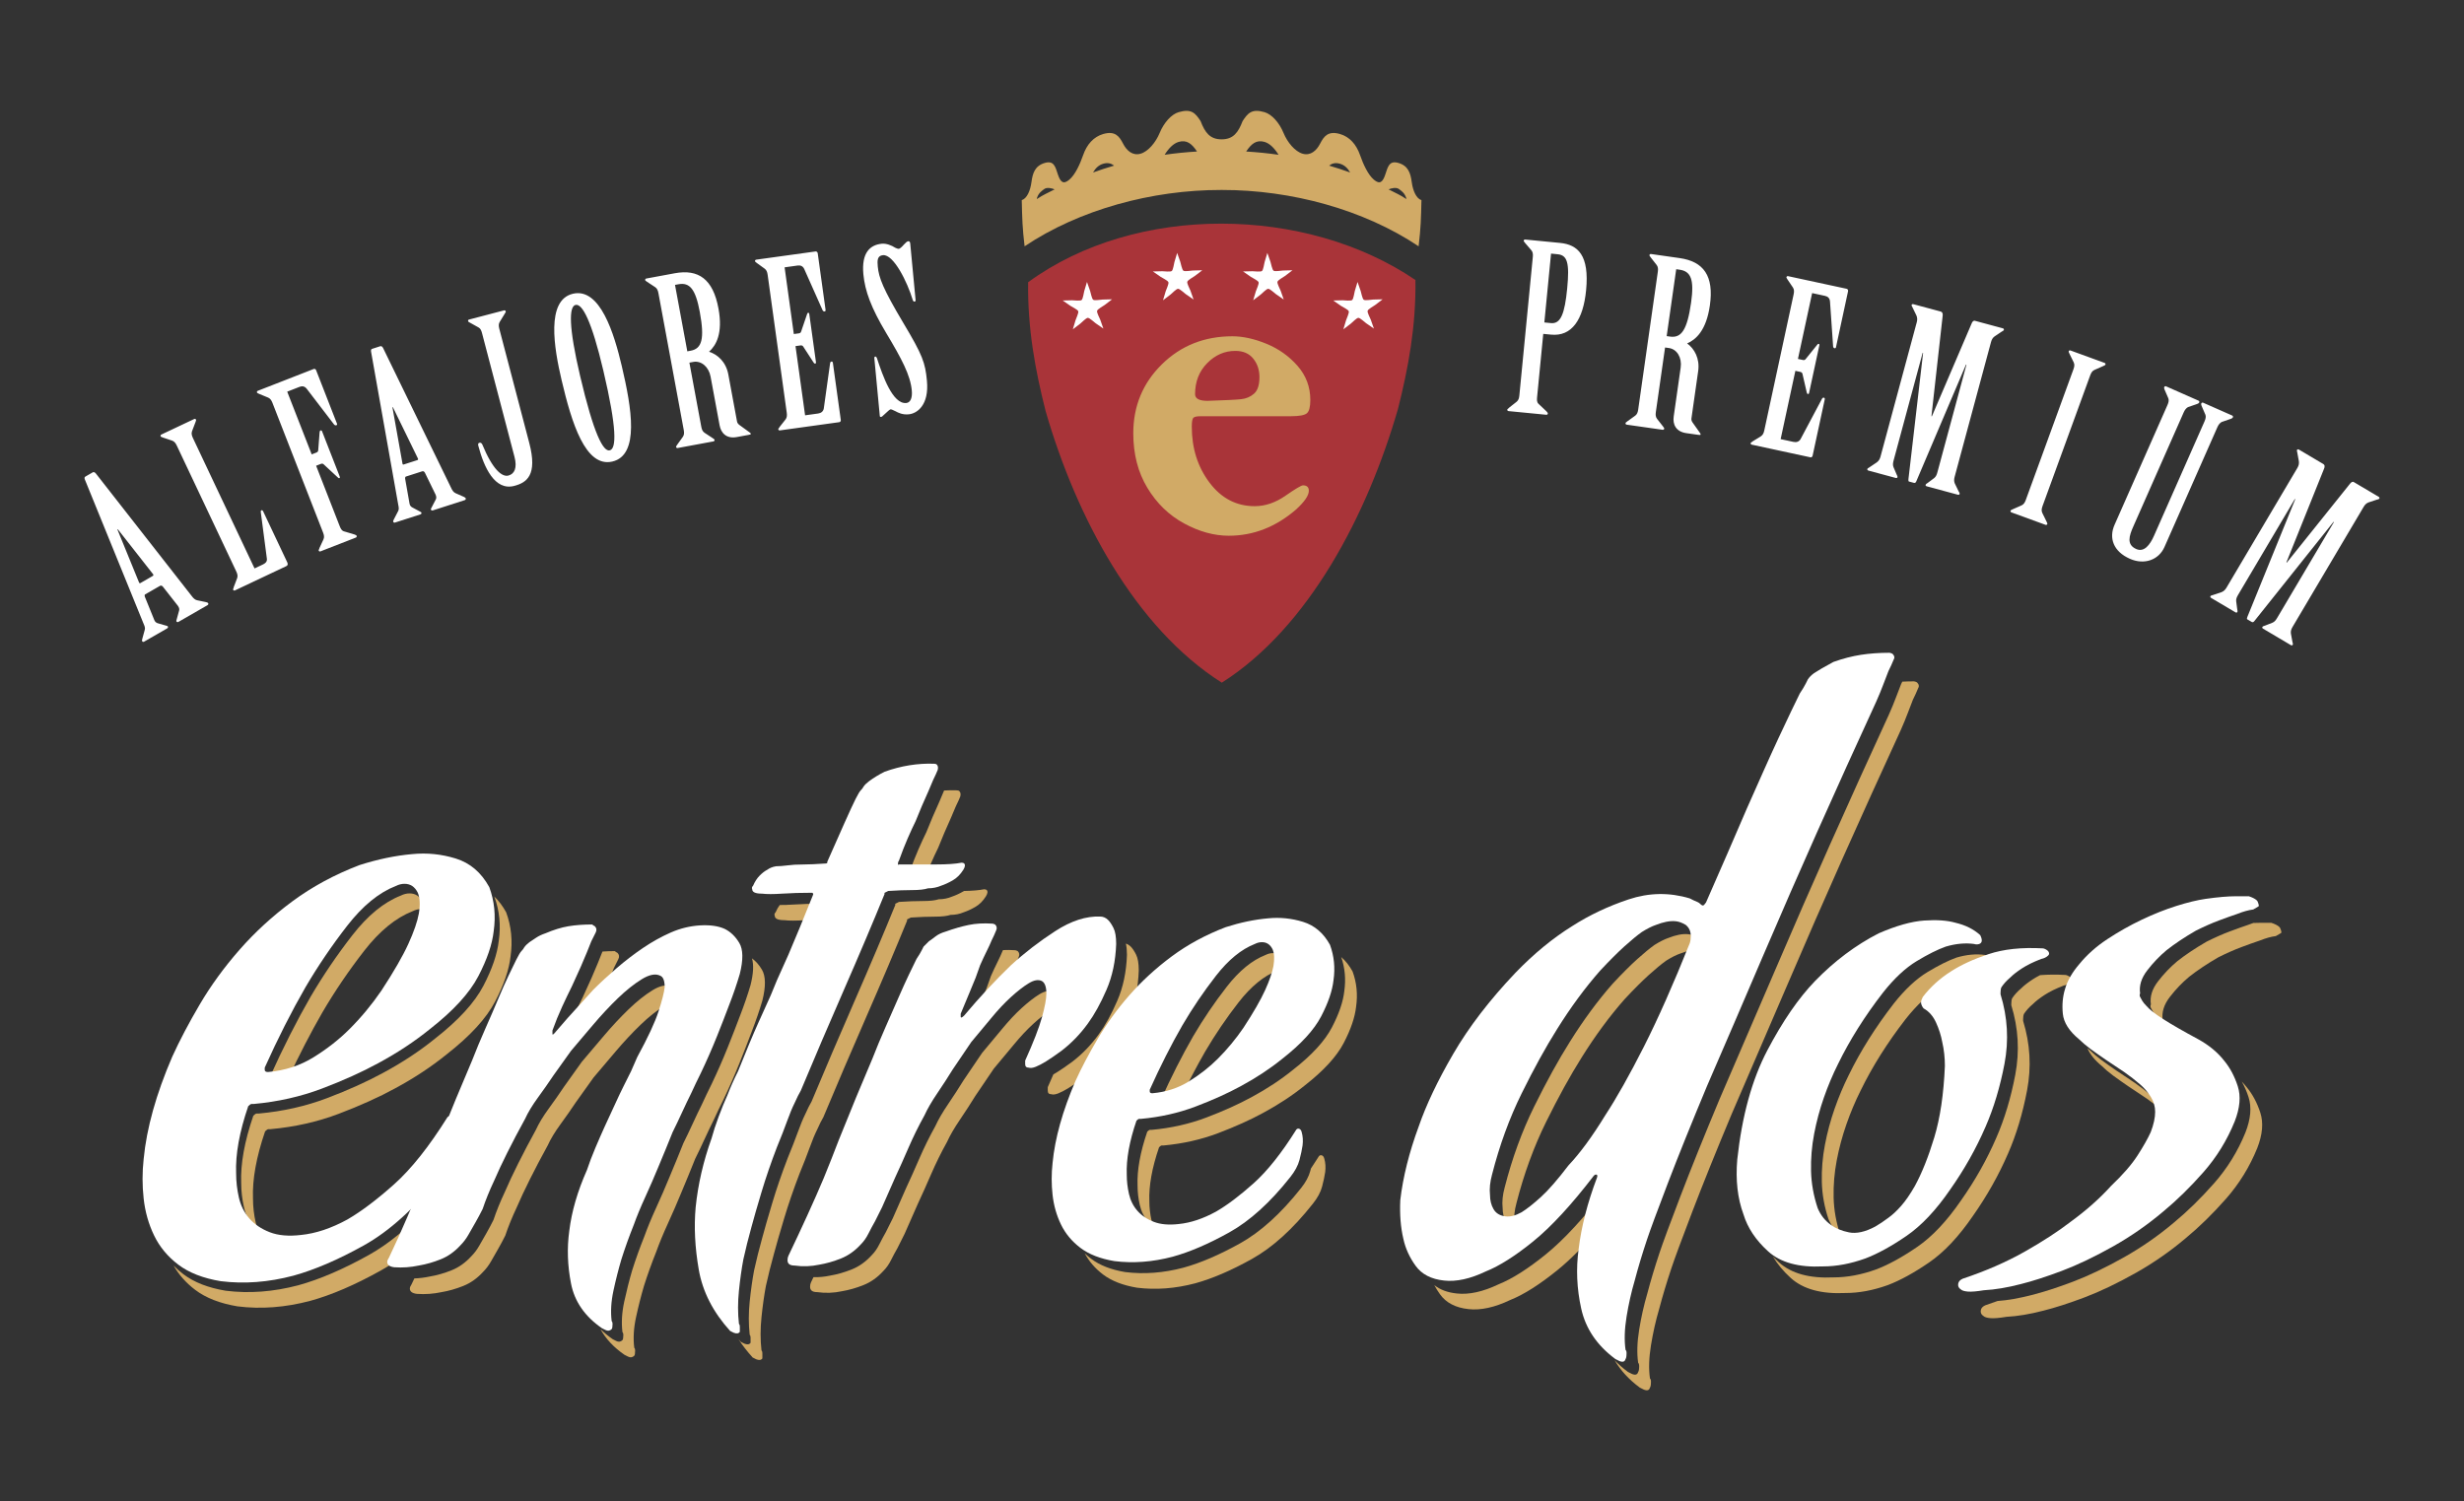 <?xml version="1.0" encoding="UTF-8"?> <!-- Generator: Adobe Illustrator 17.0.0, SVG Export Plug-In . SVG Version: 6.00 Build 0) --> <svg xmlns="http://www.w3.org/2000/svg" xmlns:xlink="http://www.w3.org/1999/xlink" version="1.1" id="Capa_1" x="0px" y="0px" width="231px" height="140.741px" viewBox="0 0 231 140.741" xml:space="preserve"><rect x="0" y="0" width="231" height="140.741" fill="#333333" stroke="none"/> <g> <path fill-rule="evenodd" clip-rule="evenodd" fill="#D1AA66" d="M97.198,18.664l0.026-0.125c0.153-0.459,0.445-0.644,0.685-0.823 c0.24-0.179,0.732-0.068,0.961,0.04C98.115,18.15,97.907,18.203,97.198,18.664 M102.471,16.173 c0.232-0.401,0.524-0.696,0.954-0.821c0.436-0.127,0.762-0.031,1.022,0.176C103.778,15.722,103.12,15.938,102.471,16.173z M109.185,14.511c0.362-0.587,0.813-1.062,1.316-1.208c0.764-0.221,1.239,0.179,1.72,0.902 C111.203,14.265,110.189,14.367,109.185,14.511z M119.864,14.511c-0.361-0.587-0.813-1.062-1.316-1.208 c-0.764-0.221-1.239,0.179-1.72,0.902C117.846,14.265,118.86,14.367,119.864,14.511z M126.578,16.173 c-0.231-0.401-0.523-0.696-0.953-0.821c-0.437-0.127-0.763-0.031-1.022,0.176C125.271,15.722,125.929,15.938,126.578,16.173z M131.852,18.664l-0.027-0.125c-0.153-0.459-0.446-0.644-0.685-0.823c-0.239-0.179-0.731-0.068-0.96,0.04 C130.934,18.15,131.143,18.203,131.852,18.664z M116.495,11.351c0.49-0.749,0.859-1.181,2.053-0.836 c0.682,0.198,1.388,0.986,1.782,1.946c0.361,0.881,1.069,1.74,1.788,1.948c0.742,0.215,1.303-0.277,1.649-0.953 c0.342-0.666,0.739-1.216,1.857-0.892c0.911,0.264,1.534,0.983,1.88,1.975c0.302,0.866,0.747,1.842,1.298,2.307 c0.551,0.465,0.827,0.243,1.071-0.492c0.239-0.722,0.369-1.327,1.225-1.08c0.913,0.264,1.139,0.942,1.252,1.793 c0.112,0.851,0.446,1.559,0.911,1.694c-0.042,1.761-0.059,2.578-0.266,4.329c-5.128-3.436-11.929-5.288-18.411-5.28l-0.056,0 h-0.005l-0.056,0c-6.483-0.008-13.283,1.844-18.412,5.28c-0.207-1.751-0.225-2.568-0.266-4.329 c0.465-0.135,0.799-0.843,0.911-1.694c0.112-0.851,0.338-1.528,1.252-1.793c0.856-0.247,0.985,0.358,1.224,1.08 c0.244,0.735,0.52,0.957,1.071,0.492c0.551-0.465,0.996-1.441,1.298-2.307c0.346-0.992,0.969-1.711,1.88-1.975 c1.119-0.324,1.516,0.226,1.857,0.892c0.346,0.676,0.907,1.168,1.649,0.953c0.719-0.208,1.427-1.068,1.788-1.948 c0.394-0.96,1.1-1.749,1.782-1.946c1.194-0.346,1.563,0.086,2.053,0.836c0.409,1.06,0.863,1.712,1.97,1.712 C115.632,13.063,116.085,12.412,116.495,11.351z"></path> <path fill="#A93439" d="M114.544,64.004c8.158-5.176,13.654-15.759,16.517-25.667c0.969-3.824,1.698-7.756,1.636-12.087 c-10.237-6.961-26.186-7.196-36.309,0.209c-0.062,4.331,0.67,8.261,1.639,12.085C100.89,48.452,106.386,58.827,114.544,64.004"></path> <path fill="#FFFFFF" d="M100.578,30.875c0.085-0.283,0.169-0.566,0.253-0.848c0.047-0.161,0.31-0.688,0.253-0.847 c-0.055-0.161-0.591-0.409-0.728-0.503c-0.243-0.168-0.486-0.336-0.728-0.504c0.294-0.007,0.59-0.015,0.885-0.021 c0.167-0.003,0.75,0.084,0.884-0.021c0.135-0.104,0.206-0.689,0.253-0.848c0.083-0.283,0.168-0.567,0.254-0.849 c0.096,0.279,0.194,0.556,0.293,0.836c0.055,0.156,0.153,0.738,0.293,0.834c0.14,0.097,0.718-0.017,0.885-0.02 c0.294-0.008,0.589-0.017,0.883-0.023c-0.233,0.178-0.469,0.357-0.703,0.537c-0.132,0.101-0.654,0.376-0.703,0.539 c-0.049,0.164,0.237,0.677,0.295,0.834c0.098,0.278,0.195,0.558,0.293,0.834c-0.243-0.167-0.486-0.335-0.728-0.503 c-0.138-0.094-0.559-0.505-0.728-0.503c-0.17,0.005-0.571,0.437-0.705,0.539C101.046,30.518,100.812,30.697,100.578,30.875"></path> <path fill="#FFFFFF" d="M109.032,28.152c0.085-0.283,0.169-0.566,0.253-0.848c0.047-0.161,0.31-0.688,0.253-0.847 c-0.055-0.161-0.591-0.408-0.728-0.503c-0.243-0.168-0.486-0.336-0.727-0.504c0.294-0.007,0.59-0.015,0.885-0.021 c0.167-0.003,0.75,0.084,0.884-0.021c0.135-0.104,0.206-0.689,0.253-0.848c0.083-0.283,0.168-0.567,0.254-0.849 c0.096,0.279,0.194,0.556,0.293,0.836c0.055,0.156,0.153,0.738,0.294,0.834c0.139,0.097,0.717-0.017,0.885-0.02 c0.294-0.008,0.589-0.017,0.884-0.023c-0.233,0.178-0.469,0.357-0.703,0.536c-0.132,0.101-0.654,0.376-0.703,0.539 c-0.049,0.164,0.237,0.677,0.295,0.834c0.098,0.278,0.195,0.557,0.293,0.834c-0.243-0.167-0.486-0.335-0.728-0.503 c-0.138-0.094-0.559-0.505-0.728-0.503c-0.17,0.005-0.571,0.437-0.705,0.539C109.5,27.795,109.266,27.974,109.032,28.152"></path> <path fill="#FFFFFF" d="M117.486,28.152c0.085-0.283,0.169-0.566,0.253-0.848c0.047-0.161,0.31-0.688,0.253-0.847 c-0.055-0.161-0.591-0.408-0.728-0.503c-0.243-0.168-0.486-0.336-0.727-0.504c0.294-0.007,0.59-0.015,0.885-0.021 c0.167-0.003,0.75,0.084,0.885-0.021c0.135-0.104,0.206-0.689,0.253-0.848c0.083-0.283,0.168-0.567,0.254-0.849 c0.096,0.279,0.194,0.556,0.293,0.836c0.055,0.156,0.153,0.738,0.294,0.834c0.139,0.097,0.718-0.017,0.885-0.02 c0.294-0.008,0.589-0.017,0.883-0.023c-0.233,0.178-0.469,0.357-0.703,0.536c-0.132,0.101-0.654,0.376-0.703,0.539 c-0.049,0.164,0.237,0.677,0.295,0.834c0.098,0.278,0.195,0.557,0.293,0.834c-0.243-0.167-0.486-0.335-0.728-0.503 c-0.138-0.094-0.559-0.505-0.728-0.503c-0.17,0.005-0.571,0.437-0.705,0.539C117.954,27.795,117.72,27.974,117.486,28.152"></path> <path fill="#FFFFFF" d="M125.94,30.875c0.085-0.283,0.168-0.566,0.253-0.848c0.047-0.161,0.31-0.688,0.253-0.847 c-0.054-0.161-0.591-0.409-0.728-0.503c-0.243-0.168-0.486-0.336-0.727-0.504c0.294-0.007,0.59-0.015,0.885-0.021 c0.167-0.003,0.75,0.084,0.884-0.021c0.135-0.104,0.206-0.689,0.253-0.848c0.083-0.283,0.168-0.567,0.254-0.849 c0.096,0.279,0.194,0.556,0.293,0.836c0.055,0.156,0.153,0.738,0.293,0.834c0.139,0.097,0.718-0.017,0.885-0.02 c0.294-0.008,0.589-0.017,0.883-0.023c-0.233,0.178-0.469,0.357-0.703,0.537c-0.132,0.101-0.654,0.376-0.703,0.539 c-0.049,0.164,0.237,0.677,0.295,0.834c0.098,0.278,0.195,0.558,0.293,0.834c-0.243-0.167-0.486-0.335-0.728-0.503 c-0.138-0.094-0.559-0.505-0.728-0.503c-0.17,0.005-0.571,0.437-0.705,0.539C126.408,30.518,126.174,30.697,125.94,30.875"></path> <path fill="#D1AA66" d="M112.039,36.956c0,0.416,0.388,0.625,1.166,0.625c1.623-0.052,2.675-0.104,3.155-0.156 c0.48-0.052,0.886-0.228,1.217-0.527c0.332-0.299,0.497-0.813,0.497-1.542c0-0.677-0.194-1.256-0.583-1.737 c-0.389-0.481-0.949-0.722-1.68-0.722c-1.006,0-1.886,0.384-2.64,1.152C112.416,34.815,112.039,35.785,112.039,36.956 M112.931,39.025h-0.412c-0.343,0-0.56,0.052-0.651,0.156c-0.091,0.104-0.137,0.377-0.137,0.82c0,2.03,0.554,3.78,1.663,5.25 c1.109,1.47,2.52,2.205,4.235,2.205c0.983,0,1.943-0.325,2.88-0.976c0.937-0.651,1.486-0.976,1.646-0.976 c0.366,0,0.549,0.169,0.549,0.507c0,0.442-0.4,1.028-1.2,1.757c-1.897,1.64-4,2.459-6.309,2.459c-1.372,0-2.766-0.384-4.183-1.152 c-1.417-0.768-2.566-1.88-3.446-3.338c-0.88-1.457-1.32-3.162-1.32-5.114c0-2.55,0.892-4.704,2.675-6.46 c1.783-1.757,3.989-2.635,6.618-2.635c0.983,0,2.046,0.234,3.189,0.702c1.143,0.469,2.114,1.158,2.915,2.069 c0.8,0.911,1.2,1.978,1.2,3.201c0,0.651-0.109,1.067-0.326,1.249c-0.217,0.182-0.714,0.273-1.492,0.273H112.931z"></path> <path fill="#D1AA66" d="M39.805,85.254c-0.095-0.02-0.194-0.03-0.298-0.03c-0.275,0-0.55,0.069-0.826,0.206 c-1.582,0.619-3.096,1.858-4.541,3.715c-1.445,1.857-2.752,3.784-3.921,5.779c-1.104,1.918-2.184,4.008-3.24,6.27 c-0.445,0.099-0.903,0.169-1.375,0.211c-0.206,0-0.31-0.069-0.31-0.206v-0.206c1.238-2.752,2.511-5.263,3.818-7.533 c1.169-1.995,2.477-3.921,3.922-5.779c1.445-1.858,2.958-3.096,4.54-3.715c0.275-0.138,0.55-0.206,0.826-0.206 c0.551,0,0.963,0.275,1.238,0.826C39.722,84.78,39.778,85.003,39.805,85.254 M46.333,84.044c0.426,0.41,0.799,0.907,1.12,1.49 c0.482,1.307,0.619,2.683,0.413,4.128c-0.138,1.238-0.619,2.649-1.445,4.231c-0.826,1.582-2.339,3.233-4.541,4.953 c-1.445,1.17-3.062,2.236-4.85,3.199c-1.514,0.826-3.268,1.617-5.263,2.374c-1.995,0.757-4.128,1.238-6.398,1.445h-0.206 c-0.069,0-0.172,0.069-0.31,0.206c-0.826,2.408-1.204,4.506-1.135,6.295c0,0.757,0.086,1.514,0.258,2.27 c0.075,0.328,0.178,0.637,0.311,0.926c-0.158-0.134-0.303-0.278-0.437-0.43c-0.482-0.55-0.808-1.204-0.98-1.961 c-0.172-0.757-0.258-1.513-0.258-2.27c-0.069-1.789,0.31-3.887,1.135-6.295c0.138-0.138,0.241-0.206,0.31-0.206h0.206 c2.27-0.206,4.403-0.688,6.398-1.445c1.995-0.757,3.749-1.548,5.263-2.373c1.789-0.963,3.406-2.029,4.85-3.199 c2.202-1.72,3.715-3.371,4.541-4.953c0.826-1.582,1.307-2.993,1.445-4.231c0.206-1.445,0.069-2.821-0.413-4.128L46.333,84.044z M22.273,122.478c-1.651-0.275-2.976-0.791-3.973-1.548c-0.853-0.647-1.53-1.408-2.031-2.282c0.281,0.29,0.589,0.562,0.925,0.816 c0.997,0.757,2.322,1.273,3.973,1.548c2.202,0.275,4.472,0.103,6.811-0.516c1.995-0.551,4.197-1.496,6.604-2.838 c1.836-1.023,3.652-2.516,5.448-4.478c-0.254,0.6-0.523,1.233-0.806,1.898c-0.336,0.79-0.683,1.575-1.039,2.355 c-0.828,0.661-1.66,1.224-2.496,1.69c-2.408,1.342-4.609,2.288-6.604,2.838C26.745,122.581,24.474,122.753,22.273,122.478z"></path> <path fill="#D1AA66" d="M56.486,89.21c0.365-0.026,0.75-0.039,1.155-0.039c0.055,0.055,0.138,0.11,0.248,0.166 c0.166,0.166,0.193,0.359,0.083,0.58c-0.11,0.221-0.248,0.497-0.414,0.828c-0.11,0.276-0.248,0.621-0.414,1.035 c-0.166,0.414-0.359,0.87-0.58,1.367l-0.685,1.508c-0.66,0.731-1.214,1.341-1.663,1.831c-0.387,0.442-0.746,0.856-1.077,1.242 c-0.221,0.276-0.331,0.359-0.331,0.249v-0.331c0.276-0.773,0.58-1.518,0.911-2.236c0.331-0.718,0.635-1.353,0.911-1.905 c0.276-0.607,0.552-1.215,0.828-1.822c0.221-0.497,0.414-0.952,0.58-1.367c0.166-0.414,0.304-0.759,0.414-1.035L56.486,89.21z M63.282,93.886c-0.297,0.051-0.632,0.191-1.003,0.419c-0.718,0.442-1.463,1.035-2.236,1.781c-0.773,0.745-1.546,1.574-2.319,2.485 c-0.773,0.911-1.463,1.726-2.071,2.443c-0.552,0.773-1.104,1.546-1.657,2.319c-0.442,0.663-0.925,1.353-1.449,2.071 c-0.525,0.718-0.925,1.38-1.201,1.988c-0.607,1.104-1.16,2.153-1.656,3.147c-0.497,0.994-0.911,1.878-1.243,2.651 c-0.442,0.939-0.801,1.822-1.077,2.65c-0.221,0.442-0.442,0.856-0.663,1.242c-0.221,0.387-0.442,0.773-0.663,1.16 c-0.221,0.386-0.469,0.718-0.746,0.994c-0.552,0.607-1.173,1.049-1.863,1.325c-0.69,0.276-1.367,0.469-2.029,0.58 c-0.773,0.166-1.546,0.221-2.319,0.166c-0.442-0.055-0.663-0.221-0.663-0.497c0-0.11,0.055-0.249,0.166-0.414 c0.086-0.179,0.171-0.359,0.256-0.538c0.485-0.017,0.97-0.077,1.454-0.181c0.663-0.111,1.339-0.304,2.029-0.58 c0.69-0.276,1.311-0.718,1.864-1.325c0.276-0.276,0.525-0.607,0.745-0.994c0.221-0.386,0.442-0.773,0.663-1.16 c0.221-0.386,0.442-0.801,0.663-1.242c0.276-0.828,0.635-1.712,1.077-2.65c0.331-0.773,0.746-1.657,1.243-2.651 c0.497-0.994,1.049-2.043,1.656-3.147c0.276-0.607,0.676-1.27,1.201-1.988c0.525-0.718,1.008-1.408,1.45-2.071 c0.552-0.773,1.104-1.546,1.656-2.319c0.607-0.718,1.298-1.532,2.071-2.443c0.773-0.911,1.546-1.74,2.319-2.485 c0.773-0.745,1.519-1.339,2.236-1.781c0.718-0.442,1.298-0.552,1.739-0.331c0.276,0.11,0.414,0.469,0.414,1.077 C63.316,93.677,63.301,93.777,63.282,93.886z M70.498,89.85c0.362,0.266,0.673,0.62,0.933,1.06 c0.359,0.607,0.373,1.574,0.041,2.899c-0.276,0.939-0.608,1.905-0.994,2.899c-0.331,0.884-0.718,1.877-1.16,2.982 c-0.442,1.104-0.939,2.236-1.491,3.396c-0.331,0.663-0.635,1.298-0.911,1.905c-0.276,0.552-0.566,1.16-0.87,1.822 c-0.304,0.663-0.594,1.27-0.87,1.822c-0.442,1.104-0.883,2.181-1.325,3.23c-0.387,0.939-0.801,1.891-1.242,2.858 c-0.442,0.966-0.801,1.836-1.077,2.609c-0.442,1.104-0.828,2.181-1.16,3.23c-0.276,0.939-0.525,1.919-0.745,2.94 c-0.221,1.022-0.276,1.974-0.166,2.858c0.055,0.055,0.083,0.138,0.083,0.248c0,0.276-0.028,0.442-0.083,0.497 c-0.166,0.166-0.359,0.193-0.58,0.083l-0.331-0.166c-1.006-0.694-1.762-1.502-2.266-2.425c0.34,0.341,0.727,0.661,1.16,0.96 l0.331,0.166c0.221,0.111,0.414,0.083,0.58-0.083c0.055-0.055,0.083-0.221,0.083-0.497c0-0.11-0.028-0.193-0.083-0.248 c-0.11-0.883-0.055-1.836,0.166-2.857c0.221-1.022,0.469-2.002,0.745-2.94c0.331-1.049,0.718-2.126,1.16-3.23 c0.276-0.773,0.635-1.643,1.077-2.609c0.442-0.966,0.856-1.919,1.242-2.858c0.442-1.049,0.883-2.126,1.325-3.23 c0.276-0.552,0.566-1.16,0.87-1.822c0.304-0.663,0.594-1.27,0.87-1.822c0.276-0.608,0.58-1.242,0.911-1.905 c0.552-1.16,1.049-2.291,1.491-3.396c0.442-1.104,0.828-2.098,1.16-2.982c0.386-0.994,0.718-1.96,0.994-2.899 C70.632,91.282,70.676,90.451,70.498,89.85z"></path> <path fill="#D1AA66" d="M76.71,86.211c-0.445,0.014-0.866,0.034-1.261,0.06c-0.828,0.055-1.463,0.055-1.905,0 c-0.608,0-0.911-0.138-0.911-0.414c-0.055-0.11-0.028-0.221,0.083-0.331c0.11-0.257,0.239-0.484,0.385-0.679 c0.349,0.005,0.763-0.008,1.242-0.04c0.828-0.055,1.767-0.083,2.816-0.083c0.055,0.055,0.083,0.083,0.083,0.083v0.083 C77.06,85.344,76.882,85.784,76.71,86.211 M90.38,83.533c0.798-0.016,1.425-0.069,1.883-0.161c0.111,0,0.193,0.028,0.249,0.083 c0.11,0.111,0.083,0.304-0.083,0.58c-0.276,0.442-0.608,0.773-0.994,0.994c-0.386,0.221-0.746,0.386-1.077,0.497 c-0.386,0.166-0.801,0.249-1.242,0.249c-0.331,0.11-0.828,0.166-1.491,0.166c-0.663,0-1.408,0.028-2.236,0.083 c-0.221,0.11-0.331,0.166-0.331,0.166c-0.055,0.055-0.055,0.083,0,0.083c-1.104,2.706-2.374,5.701-3.81,8.987 c-1.436,3.285-2.789,6.447-4.059,9.483c-0.166,0.276-0.359,0.663-0.58,1.16c-0.221,0.442-0.456,1.008-0.704,1.698 c-0.249,0.69-0.566,1.505-0.953,2.443c-0.552,1.436-1.035,2.844-1.45,4.224s-0.732,2.485-0.953,3.313 c-0.276,0.994-0.525,1.988-0.746,2.982c-0.166,0.884-0.304,1.864-0.414,2.94c-0.111,1.077-0.111,2.112,0,3.106 c0.055,0.055,0.083,0.138,0.083,0.249v0.497c-0.111,0.166-0.304,0.193-0.58,0.083l-0.331-0.166c-0.505-0.558-0.949-1.13-1.33-1.718 c0.073,0.085,0.148,0.169,0.224,0.253l0.331,0.166c0.276,0.11,0.469,0.083,0.58-0.083v-0.497c0-0.11-0.027-0.193-0.083-0.249 c-0.11-0.994-0.11-2.029,0-3.106c0.111-1.077,0.249-2.057,0.414-2.94c0.221-0.994,0.469-1.988,0.746-2.982 c0.221-0.828,0.538-1.933,0.952-3.313c0.414-1.381,0.897-2.788,1.45-4.224c0.386-0.939,0.704-1.753,0.953-2.443 c0.248-0.69,0.483-1.256,0.704-1.698c0.221-0.497,0.414-0.883,0.58-1.16c1.27-3.037,2.623-6.198,4.058-9.484 c1.436-3.285,2.706-6.281,3.81-8.987c-0.055,0-0.055-0.028,0-0.083c0,0,0.11-0.055,0.331-0.166 c0.828-0.055,1.574-0.083,2.236-0.083c0.663,0,1.16-0.055,1.491-0.166c0.442,0,0.856-0.083,1.242-0.248 c0.331-0.111,0.69-0.276,1.077-0.497L90.38,83.533z M88.51,74.113c0.395-0.026,0.79-0.031,1.185-0.017 c0.11,0,0.193,0.028,0.248,0.083c0.111,0.111,0.138,0.276,0.083,0.497c-0.11,0.276-0.249,0.58-0.414,0.911 c-0.11,0.276-0.262,0.635-0.456,1.077c-0.193,0.442-0.4,0.911-0.621,1.408c-0.166,0.386-0.359,0.856-0.58,1.408 c-0.221,0.442-0.469,0.98-0.745,1.615c-0.135,0.31-0.269,0.636-0.404,0.978h-1.531c-0.055,0.055-0.083,0.055-0.083,0V81.99 c0-0.11,0.028-0.193,0.083-0.248c0.276-0.773,0.552-1.477,0.828-2.112c0.276-0.635,0.525-1.173,0.745-1.615 c0.221-0.552,0.414-1.021,0.58-1.408c0.221-0.497,0.428-0.966,0.621-1.408c0.193-0.442,0.345-0.801,0.456-1.077L88.51,74.113z"></path> <path fill="#D1AA66" d="M94.033,89.074c0.357-0.018,0.734-0.013,1.129,0.013c0.055,0,0.138,0.028,0.249,0.083 c0.166,0.166,0.193,0.359,0.083,0.58c-0.11,0.276-0.248,0.58-0.414,0.911c-0.11,0.276-0.262,0.608-0.456,0.994 c-0.193,0.387-0.4,0.828-0.621,1.325c-0.055,0.166-0.117,0.346-0.187,0.539c-0.812,0.863-1.615,1.769-2.41,2.717 c-0.221,0.221-0.331,0.249-0.331,0.083V96.07c0.331-0.773,0.607-1.436,0.828-1.988c0.221-0.552,0.414-1.021,0.58-1.408 c0.166-0.442,0.304-0.828,0.414-1.16c0.221-0.497,0.428-0.939,0.621-1.325c0.193-0.386,0.345-0.718,0.456-0.994L94.033,89.074z M99.097,94.431c-0.167,0.047-0.347,0.129-0.539,0.247c-0.497,0.304-1.049,0.732-1.657,1.284c-0.607,0.552-1.229,1.215-1.864,1.988 c-0.635,0.773-1.256,1.518-1.864,2.236c-0.607,0.884-1.187,1.739-1.739,2.568c-0.442,0.718-0.925,1.463-1.449,2.236 c-0.525,0.773-0.925,1.463-1.201,2.071c-0.552,0.994-1.049,2.002-1.491,3.023c-0.442,1.022-0.856,1.947-1.243,2.775 c-0.442,0.994-0.856,1.933-1.242,2.816c-0.221,0.442-0.442,0.884-0.663,1.325c-0.221,0.386-0.428,0.773-0.621,1.16 c-0.193,0.386-0.428,0.718-0.704,0.994c-0.552,0.608-1.173,1.049-1.863,1.325c-0.69,0.276-1.367,0.469-2.029,0.58 c-0.773,0.166-1.546,0.193-2.319,0.083c-0.442,0-0.663-0.166-0.663-0.497c0-0.166,0.028-0.304,0.083-0.414l0.234-0.49 c0.52,0.013,1.039-0.036,1.559-0.147c0.663-0.111,1.339-0.304,2.029-0.58c0.69-0.276,1.311-0.718,1.864-1.325 c0.276-0.276,0.511-0.607,0.704-0.994c0.193-0.386,0.4-0.773,0.621-1.16c0.221-0.442,0.442-0.884,0.663-1.325 c0.387-0.884,0.801-1.822,1.242-2.816c0.387-0.828,0.801-1.753,1.243-2.775c0.442-1.021,0.939-2.029,1.491-3.023 c0.276-0.607,0.676-1.298,1.201-2.071c0.525-0.773,1.008-1.519,1.45-2.236c0.552-0.828,1.132-1.684,1.739-2.568 c0.607-0.718,1.229-1.463,1.863-2.236c0.635-0.773,1.256-1.436,1.864-1.988c0.607-0.552,1.16-0.98,1.657-1.284 c0.497-0.304,0.911-0.373,1.242-0.207c0.276,0.166,0.414,0.552,0.414,1.16C99.108,94.247,99.104,94.336,99.097,94.431z M105.552,88.467c0.165,0.051,0.319,0.147,0.461,0.289c0.166,0.166,0.331,0.414,0.497,0.745c0.166,0.331,0.249,0.828,0.249,1.491 c-0.055,1.601-0.359,3.037-0.911,4.307c-0.111,0.254-0.222,0.499-0.334,0.735c-0.588,0.785-1.122,1.584-1.599,2.396 c-0.188,0.32-0.369,0.634-0.543,0.944c-0.532,0.609-1.115,1.156-1.748,1.64c-0.607,0.442-1.091,0.773-1.45,0.994 c-0.359,0.221-0.676,0.387-0.953,0.497c-0.276,0.111-0.497,0.138-0.663,0.083c-0.221,0-0.331-0.11-0.331-0.331v-0.331 c0.19-0.42,0.365-0.819,0.525-1.196c0.101-0.057,0.206-0.119,0.315-0.186c0.359-0.221,0.842-0.552,1.449-0.994 c0.939-0.718,1.767-1.574,2.485-2.568c0.608-0.828,1.187-1.877,1.739-3.147c0.552-1.27,0.856-2.706,0.911-4.307 C105.651,89.107,105.618,88.754,105.552,88.467z"></path> <path fill="#D1AA66" d="M120.461,90.827l-0.036-0.001c-0.221,0-0.442,0.055-0.663,0.166c-1.27,0.497-2.485,1.491-3.645,2.982 c-1.16,1.491-2.209,3.037-3.147,4.638c-0.822,1.429-1.628,2.976-2.417,4.643c-0.481,0.134-0.983,0.224-1.506,0.27 c-0.166,0-0.248-0.055-0.248-0.166v-0.166c0.994-2.209,2.015-4.224,3.065-6.047c0.939-1.601,1.988-3.147,3.147-4.638 c1.16-1.491,2.374-2.485,3.645-2.982c0.221-0.111,0.442-0.166,0.663-0.166c0.442,0,0.773,0.221,0.994,0.663 C120.408,90.246,120.457,90.514,120.461,90.827 M125.739,89.729c0.411,0.356,0.766,0.804,1.064,1.346 c0.386,1.049,0.497,2.154,0.331,3.313c-0.111,0.994-0.497,2.126-1.16,3.396c-0.663,1.27-1.877,2.595-3.644,3.976 c-1.16,0.939-2.457,1.795-3.893,2.568c-1.215,0.663-2.623,1.298-4.224,1.905c-1.601,0.607-3.313,0.994-5.135,1.16h-0.166 c-0.055,0-0.138,0.055-0.249,0.166c-0.663,1.932-0.966,3.617-0.911,5.052c0,0.608,0.069,1.215,0.207,1.822 c0.045,0.199,0.104,0.389,0.176,0.571c-0.183-0.14-0.348-0.294-0.495-0.462c-0.386-0.442-0.649-0.966-0.787-1.574 c-0.138-0.608-0.207-1.215-0.207-1.822c-0.055-1.436,0.249-3.12,0.911-5.052c0.111-0.11,0.193-0.166,0.249-0.166h0.166 c1.822-0.166,3.534-0.552,5.135-1.16c1.601-0.607,3.009-1.242,4.224-1.905c1.436-0.773,2.733-1.629,3.893-2.568 c1.767-1.38,2.982-2.706,3.644-3.976c0.663-1.27,1.049-2.402,1.16-3.396C126.187,91.807,126.09,90.742,125.739,89.729z M106.593,120.727c-1.325-0.221-2.388-0.635-3.189-1.243c-0.736-0.558-1.308-1.221-1.718-1.989 c0.189,0.184,0.393,0.359,0.612,0.524c0.801,0.607,1.863,1.022,3.189,1.243c1.767,0.221,3.589,0.083,5.467-0.414 c1.601-0.442,3.368-1.201,5.301-2.278c1.933-1.077,3.838-2.802,5.715-5.177c0.442-0.552,0.731-1.091,0.87-1.615 c0.02-0.077,0.039-0.152,0.058-0.225c0.251-0.371,0.505-0.76,0.759-1.167c0.055-0.055,0.11-0.083,0.166-0.083 c0.166,0,0.276,0.11,0.331,0.331c0.111,0.386,0.138,0.801,0.083,1.242c-0.055,0.387-0.152,0.842-0.29,1.367 c-0.138,0.525-0.428,1.063-0.87,1.615c-1.877,2.374-3.782,4.1-5.715,5.177c-1.933,1.077-3.7,1.836-5.301,2.278 C110.182,120.81,108.36,120.948,106.593,120.727z"></path> <path fill="#D1AA66" d="M149.729,115.358c-1.324,1.543-2.555,2.775-3.691,3.698c-1.688,1.369-3.169,2.309-4.443,2.819 c-1.465,0.701-2.771,0.987-3.917,0.86c-1.21-0.127-2.102-0.589-2.675-1.386c-0.203-0.283-0.383-0.571-0.538-0.866 c0.54,0.433,1.242,0.695,2.107,0.786c1.147,0.127,2.452-0.159,3.917-0.86c1.274-0.51,2.755-1.449,4.443-2.819 c1.688-1.37,3.583-3.424,5.685-6.163c0.064-0.064,0.127-0.096,0.191-0.096c0.127,0,0.159,0.096,0.096,0.287 C150.417,112.903,150.026,114.15,149.729,115.358 M162.328,104.485c-1.465,3.503-2.691,6.545-3.679,9.125 c-0.987,2.58-1.64,4.347-1.959,5.303c-0.446,1.338-0.828,2.612-1.147,3.822c-0.318,1.083-0.573,2.213-0.764,3.392 c-0.191,1.178-0.223,2.213-0.096,3.105c0.064,0.064,0.096,0.159,0.096,0.286c0,0.319-0.032,0.51-0.096,0.573 c-0.064,0.255-0.255,0.319-0.573,0.191l-0.382-0.191c-1.013-0.751-1.8-1.606-2.36-2.567c0.37,0.389,0.788,0.757,1.254,1.102 l0.382,0.191c0.319,0.127,0.51,0.064,0.573-0.191c0.064-0.064,0.096-0.255,0.096-0.573c0-0.127-0.032-0.223-0.096-0.287 c-0.127-0.892-0.096-1.927,0.096-3.105c0.191-1.178,0.446-2.309,0.764-3.392c0.319-1.21,0.701-2.484,1.147-3.822 c0.318-0.955,0.971-2.723,1.959-5.303c0.987-2.58,2.213-5.621,3.679-9.124c1.656-3.822,3.392-7.851,5.207-12.086 c1.815-4.236,3.519-8.137,5.112-11.704c1.847-4.14,3.694-8.217,5.542-12.23c0.255-0.573,0.478-1.115,0.669-1.624 c0.191-0.51,0.35-0.924,0.478-1.242c0.038-0.076,0.075-0.152,0.111-0.225c0.354-0.02,0.718-0.029,1.091-0.029 c0.064,0,0.159,0.032,0.287,0.096c0.191,0.191,0.223,0.382,0.095,0.573c-0.127,0.318-0.287,0.669-0.478,1.051 c-0.127,0.318-0.287,0.732-0.478,1.242c-0.191,0.509-0.414,1.051-0.669,1.624c-1.847,4.013-3.694,8.089-5.542,12.23 c-1.593,3.567-3.296,7.468-5.112,11.704C165.72,96.634,163.984,100.663,162.328,104.485z M159.69,89.109 c-0.094-0.026-0.186-0.044-0.276-0.054c-0.287-0.032-0.589-0.016-0.908,0.048c-0.318,0.064-0.637,0.159-0.955,0.287 c-0.382,0.127-0.828,0.35-1.338,0.669c-0.446,0.318-0.987,0.764-1.624,1.338c-0.637,0.573-1.401,1.338-2.293,2.293 c-1.401,1.593-2.739,3.408-4.013,5.446c-1.083,1.72-2.197,3.742-3.344,6.067c-1.146,2.325-2.07,4.857-2.771,7.596 c-0.191,0.701-0.255,1.338-0.191,1.911c0,0.168,0.012,0.329,0.036,0.483c-0.361-0.102-0.63-0.306-0.808-0.611 c-0.223-0.382-0.334-0.828-0.334-1.338c-0.064-0.573,0-1.21,0.191-1.911c0.701-2.739,1.624-5.271,2.771-7.596 c1.146-2.325,2.261-4.347,3.344-6.067c1.274-2.038,2.612-3.854,4.013-5.446c0.892-0.955,1.656-1.72,2.293-2.293 c0.637-0.573,1.178-1.019,1.624-1.338c0.509-0.318,0.955-0.541,1.338-0.669c0.319-0.127,0.637-0.223,0.955-0.287 c0.319-0.064,0.621-0.08,0.908-0.048c0.287,0.032,0.589,0.143,0.908,0.334c0.319,0.255,0.478,0.605,0.478,1.051 C159.693,89.021,159.692,89.065,159.69,89.109z"></path> <path fill="#D1AA66" d="M182.617,97.133c-0.051-0.033-0.103-0.065-0.156-0.094c-0.055-0.055-0.11-0.138-0.166-0.249 c-0.055-0.11-0.083-0.221-0.083-0.331c0-0.025,0.003-0.053,0.009-0.084c0.109,0.158,0.206,0.333,0.293,0.524 C182.55,96.977,182.584,97.055,182.617,97.133 M186.702,89.448c0.397,0.196,0.75,0.434,1.06,0.716 c0.034,0.068,0.062,0.132,0.084,0.191c-0.137,0.039-0.271,0.08-0.403,0.124c-0.452,0.151-0.879,0.308-1.283,0.473 c-0.523,0.027-1.065,0.123-1.628,0.288c-0.773,0.276-1.684,0.732-2.733,1.367c-1.049,0.635-2.098,1.615-3.147,2.94 c-1.712,2.209-3.12,4.445-4.224,6.709c-0.497,0.994-0.939,2.043-1.325,3.147c-0.386,1.104-0.69,2.236-0.911,3.396 c-0.221,1.16-0.317,2.319-0.29,3.479c0.028,1.16,0.235,2.319,0.621,3.479l0.005,0.012c-0.487-0.376-0.857-0.868-1.111-1.477 c-0.386-1.16-0.593-2.319-0.621-3.479c-0.028-1.16,0.069-2.319,0.29-3.479c0.221-1.16,0.525-2.292,0.911-3.396 c0.387-1.104,0.828-2.153,1.325-3.147c1.104-2.264,2.513-4.5,4.224-6.709c1.049-1.325,2.098-2.305,3.147-2.94 c1.049-0.635,1.96-1.091,2.733-1.367c0.939-0.276,1.822-0.359,2.65-0.248c0.166,0.055,0.331,0.055,0.497,0 C186.625,89.506,186.668,89.48,186.702,89.448z M193.477,92.4c-0.718,0.276-1.311,0.566-1.781,0.87 c-0.469,0.304-0.842,0.593-1.118,0.87c-0.331,0.276-0.607,0.58-0.828,0.911c-0.055,0.11-0.083,0.276-0.083,0.497v0.166 c0.663,2.153,0.787,4.321,0.373,6.502c-0.414,2.181-1.008,4.155-1.781,5.922c-0.884,2.043-1.988,4.003-3.313,5.881 c-1.325,1.933-2.692,3.382-4.1,4.348c-1.408,0.966-2.692,1.67-3.851,2.112c-1.38,0.497-2.706,0.746-3.976,0.746 c-2.264,0.11-3.976-0.359-5.135-1.408c-0.703-0.636-1.264-1.312-1.682-2.029c0.18,0.191,0.372,0.379,0.576,0.564 c1.16,1.049,2.871,1.518,5.135,1.408c1.27,0,2.595-0.249,3.976-0.746c1.16-0.442,2.443-1.146,3.851-2.112 c1.408-0.966,2.775-2.416,4.1-4.348c1.325-1.878,2.43-3.838,3.313-5.881c0.773-1.767,1.367-3.741,1.781-5.922 c0.414-2.181,0.29-4.348-0.373-6.502v-0.166c0-0.221,0.028-0.386,0.083-0.497c0.221-0.331,0.497-0.635,0.828-0.911 c0.276-0.276,0.649-0.566,1.118-0.87c0.2-0.13,0.423-0.257,0.669-0.382c0.742-0.058,1.536-0.064,2.384-0.017 c0.055,0,0.138,0.028,0.248,0.083c0.221,0.111,0.331,0.249,0.331,0.414c0,0.055-0.028,0.11-0.083,0.166 C193.974,92.235,193.753,92.345,193.477,92.4z"></path> <path fill="#D1AA66" d="M211.25,86.532c0.186-0.008,0.364-0.012,0.532-0.012h1.16c0.166,0.055,0.304,0.11,0.414,0.166 c0.221,0.11,0.359,0.221,0.414,0.331c0.11,0.276,0.138,0.428,0.083,0.456c-0.055,0.028-0.221,0.124-0.497,0.29 c-0.442,0.055-0.939,0.193-1.491,0.414c-0.497,0.166-1.077,0.373-1.739,0.621c-0.663,0.248-1.38,0.566-2.154,0.952 c-1.049,0.607-1.96,1.215-2.733,1.822c-0.663,0.552-1.27,1.187-1.822,1.905c-0.552,0.718-0.773,1.436-0.663,2.154 c-0.027,0.054-0.04,0.107-0.041,0.16c-0.206-0.17-0.368-0.326-0.485-0.466c-0.166-0.166-0.29-0.317-0.373-0.456 c-0.083-0.138-0.152-0.262-0.207-0.373c-0.055-0.11-0.055-0.221,0-0.331c-0.11-0.718,0.11-1.436,0.663-2.153 c0.552-0.718,1.16-1.353,1.822-1.905c0.773-0.607,1.684-1.215,2.733-1.822c0.773-0.386,1.491-0.704,2.154-0.953 c0.663-0.248,1.242-0.456,1.739-0.621C210.928,86.643,211.091,86.584,211.25,86.532 M202.845,104.241 c-0.03-0.027-0.06-0.053-0.09-0.08c-0.442-0.386-0.939-0.773-1.491-1.16c-1.27-0.828-2.319-1.546-3.148-2.153 c-0.442-0.331-0.801-0.635-1.077-0.911c-0.66-0.543-1.108-1.1-1.345-1.671c0.076,0.069,0.156,0.137,0.239,0.206 c0.276,0.276,0.635,0.58,1.077,0.911c0.828,0.607,1.877,1.325,3.148,2.153c0.552,0.386,1.049,0.773,1.491,1.16 c0.387,0.331,0.718,0.718,0.994,1.16C202.721,103.982,202.788,104.111,202.845,104.241z M211.617,107.64 c-0.718,1.767-1.698,3.354-2.94,4.762c-1.242,1.408-2.499,2.637-3.769,3.686c-1.436,1.215-2.982,2.292-4.638,3.23 c-1.767,0.994-3.382,1.767-4.845,2.319c-1.463,0.552-2.747,0.966-3.851,1.242c-1.27,0.331-2.43,0.525-3.479,0.58 c-0.663,0.111-1.16,0.152-1.491,0.124c-0.331-0.028-0.552-0.097-0.663-0.207c-0.166-0.111-0.249-0.248-0.249-0.414 c0-0.166,0.055-0.304,0.166-0.414c0.055-0.055,0.138-0.111,0.249-0.166c0.394-0.131,0.78-0.267,1.159-0.406 c0.975-0.072,2.042-0.26,3.202-0.562c1.104-0.276,2.388-0.69,3.852-1.242c1.463-0.552,3.078-1.325,4.845-2.319 c1.656-0.939,3.203-2.015,4.638-3.23c1.27-1.049,2.526-2.278,3.768-3.686c1.242-1.408,2.223-2.995,2.94-4.763 c0.497-1.27,0.593-2.374,0.29-3.313c-0.172-0.531-0.383-1.017-0.634-1.46c0.163,0.168,0.315,0.343,0.457,0.523 c0.552,0.663,0.98,1.463,1.284,2.402C212.21,105.266,212.114,106.37,211.617,107.64z"></path> <path fill="#FFFFFF" d="M215.518,42.146c-0.075-0.044-0.145-0.011-0.167,0.026c-0.044,0.074,0.017,0.185,0.021,0.263l0.148,0.814 c0.024,0.215-0.008,0.396-0.139,0.619l-6.652,11.236c-0.132,0.222-0.275,0.338-0.475,0.42l-0.785,0.261 c-0.07,0.034-0.197,0.034-0.241,0.108c-0.022,0.037-0.017,0.115,0.057,0.159l2.297,1.36c0.075,0.044,0.145,0.011,0.167-0.026 c0.044-0.074,0.002-0.174-0.01-0.281l-0.096-0.733c-0.024-0.215,0.056-0.393,0.187-0.615l5.313-8.974l0.037,0.022l-4.491,11.038 c-0.036,0.104-0.062,0.189-0.006,0.222l0.411,0.243c0.093,0.055,0.164,0.022,0.237-0.06l7.435-9.321l0.037,0.022l-5.313,8.974 c-0.132,0.222-0.249,0.378-0.449,0.46l-0.689,0.269c-0.1,0.041-0.207,0.052-0.251,0.127c-0.022,0.037-0.036,0.104,0.057,0.159 l2.615,1.548c0.075,0.044,0.145,0.011,0.167-0.026c0.044-0.074,0.002-0.174-0.021-0.263l-0.149-0.814 c-0.024-0.215,0.026-0.385,0.158-0.608l6.652-11.236c0.132-0.223,0.257-0.349,0.457-0.431l0.785-0.261 c0.089-0.023,0.197-0.034,0.241-0.108c0.022-0.037,0.017-0.115-0.057-0.159l-2.334-1.382c-0.131-0.077-0.264,0.019-0.392,0.194 l-5.892,7.354l-0.037-0.022l3.52-8.758c0.091-0.196,0.093-0.371-0.075-0.47L215.518,42.146z M198.237,49.209 c-0.54,1.222-0.126,2.488,1.442,3.181c1.35,0.596,2.703,0.11,3.243-1.112l4.961-11.235c0.104-0.236,0.251-0.407,0.403-0.482 l0.868-0.3c0.086-0.033,0.152-0.074,0.178-0.134c0.026-0.059,0.013-0.136-0.067-0.171l-2.72-1.201 c-0.08-0.035-0.145,0.007-0.171,0.066c-0.026,0.059-0.013,0.136,0.021,0.221l0.363,0.843c0.067,0.171,0.02,0.385-0.085,0.622 l-4.735,10.723c-0.383,0.867-0.93,1.568-1.664,1.244c-0.933-0.412-0.664-1.236-0.282-2.103l4.735-10.723 c0.104-0.237,0.251-0.407,0.402-0.482l0.868-0.3c0.086-0.033,0.152-0.074,0.178-0.134c0.026-0.059,0.013-0.136-0.067-0.171 l-3.037-1.341c-0.08-0.035-0.145,0.007-0.171,0.066c-0.026,0.059-0.013,0.136,0.021,0.221l0.363,0.843 c0.067,0.171,0.02,0.386-0.085,0.622L198.237,49.209z M189.916,46.879c-0.089,0.243-0.196,0.41-0.39,0.5l-0.826,0.364 c-0.063,0.046-0.187,0.069-0.209,0.13c-0.022,0.061-0.004,0.136,0.078,0.166l3.201,1.167c0.081,0.03,0.144-0.016,0.167-0.077 c0.022-0.061-0.058-0.159-0.076-0.234l-0.398-0.81c-0.091-0.194-0.066-0.391,0.023-0.634l4.473-12.267 c0.089-0.243,0.196-0.41,0.39-0.5l0.826-0.364c0.063-0.046,0.187-0.069,0.209-0.13c0.022-0.061,0.003-0.136-0.078-0.166 l-3.201-1.167c-0.082-0.03-0.145,0.016-0.167,0.077c-0.022,0.061,0.058,0.159,0.076,0.234l0.398,0.81 c0.091,0.194,0.065,0.391-0.023,0.634L189.916,46.879z M179.368,28.516c-0.084-0.023-0.142,0.028-0.154,0.07 c-0.022,0.083,0.066,0.174,0.091,0.248l0.361,0.745c0.081,0.2,0.099,0.384,0.031,0.633l-3.402,12.606 c-0.067,0.25-0.175,0.399-0.346,0.531l-0.687,0.462c-0.059,0.051-0.18,0.085-0.203,0.168c-0.011,0.042,0.014,0.116,0.098,0.138 l2.577,0.696c0.084,0.023,0.143-0.029,0.154-0.07c0.022-0.083-0.045-0.168-0.085-0.268l-0.289-0.68 c-0.081-0.2-0.051-0.393,0.016-0.643l2.717-10.069l0.042,0.011l-1.374,11.837c-0.007,0.11-0.009,0.199,0.054,0.216l0.461,0.124 c0.105,0.028,0.163-0.023,0.213-0.121l4.669-10.97l0.042,0.011l-2.717,10.068c-0.067,0.25-0.139,0.431-0.31,0.564l-0.592,0.443 c-0.085,0.066-0.186,0.106-0.208,0.189c-0.011,0.042-0.007,0.11,0.098,0.138l2.933,0.792c0.084,0.023,0.143-0.029,0.154-0.07 c0.023-0.083-0.044-0.168-0.091-0.248l-0.361-0.745c-0.081-0.2-0.078-0.378-0.01-0.628l3.402-12.606 c0.067-0.25,0.154-0.405,0.325-0.537l0.687-0.462c0.08-0.045,0.18-0.085,0.203-0.168c0.011-0.042-0.014-0.115-0.098-0.138 l-2.619-0.707c-0.147-0.04-0.249,0.089-0.326,0.291l-3.709,8.663l-0.042-0.011l1.048-9.381c0.035-0.214-0.009-0.382-0.198-0.433 L179.368,28.516z M169.888,27.479l1.209,0.261c0.276,0.059,0.439,0.227,0.465,0.519l0.292,4.207 c0.003,0.089,0.053,0.166,0.138,0.184c0.064,0.014,0.115-0.019,0.133-0.103l1.131-5.245c0.023-0.105-0.044-0.208-0.129-0.226 l-5.495-1.185c-0.085-0.018-0.141,0.036-0.155,0.099c-0.014,0.063,0.079,0.149,0.108,0.222l0.505,0.748 c0.117,0.179,0.118,0.378,0.064,0.631l-2.752,12.764c-0.054,0.253-0.138,0.433-0.318,0.549l-0.768,0.474 c-0.061,0.075-0.176,0.094-0.189,0.157c-0.014,0.063,0.015,0.136,0.1,0.154l5.495,1.185c0.106,0.023,0.188-0.048,0.211-0.153 l1.14-5.287c0.014-0.063-0.015-0.135-0.079-0.149c-0.064-0.014-0.136,0.015-0.176,0.094l-2.018,3.797 c-0.139,0.234-0.379,0.315-0.655,0.256l-1.209-0.261l1.381-6.403l0.467,0.101c0.106,0.023,0.182,0.083,0.202,0.198l0.39,1.693 c0.024,0.093,0.032,0.161,0.117,0.179c0.064,0.014,0.094-0.024,0.107-0.087l0.963-4.465c0.018-0.084,0.006-0.131-0.058-0.145 c-0.064-0.014-0.094,0.024-0.155,0.099l-1.06,1.314c-0.065,0.096-0.159,0.12-0.265,0.097l-0.467-0.101L169.888,27.479z M157.145,25.24l0.322,0.046c1.053,0.15,1.382,0.915,1.072,3.091c-0.365,2.56-0.913,3.331-1.966,3.181l-0.322-0.046L157.145,25.24z M156.1,32.578l0.365,0.052c0.752,0.107,1.232,0.894,1.098,1.832l-0.653,4.586c-0.103,0.725,0.192,1.42,1.181,1.561l1.117,0.159 c0.107,0.015,0.215,0.031,0.224-0.033c0.009-0.064-0.065-0.161-0.139-0.259l-0.584-0.823c-0.092-0.122-0.16-0.262-0.139-0.412 l0.635-4.458c0.167-1.173-0.359-2.097-1.035-2.585c0.819-0.362,1.793-1.203,2.131-3.571c0.395-2.773-0.598-4.112-2.833-4.43 l-2.686-0.383c-0.086-0.012-0.138,0.046-0.147,0.11c-0.009,0.064,0.089,0.143,0.123,0.214l0.556,0.71 c0.129,0.171,0.145,0.369,0.108,0.625l-1.841,12.927c-0.036,0.256-0.107,0.442-0.278,0.57l-0.733,0.527 c-0.052,0.058-0.169,0.107-0.178,0.171c-0.009,0.064,0.025,0.134,0.111,0.146l3.373,0.48c0.086,0.012,0.138-0.046,0.147-0.11 c0.009-0.064-0.089-0.143-0.123-0.213l-0.556-0.71c-0.129-0.171-0.145-0.369-0.109-0.625L156.1,32.578z M145.41,23.776l0.626,0.061 c0.907,0.088,1.119,0.823,0.888,3.203c-0.231,2.381-0.608,3.34-1.515,3.252l-0.627-0.061L145.41,23.776z M142.439,37.082 c-0.025,0.257-0.087,0.446-0.253,0.582l-0.708,0.559c-0.052,0.081-0.164,0.114-0.17,0.178c-0.006,0.064,0.031,0.133,0.117,0.141 l3.543,0.344c0.086,0.008,0.136-0.052,0.142-0.116c0.006-0.064-0.074-0.137-0.132-0.208l-0.739-0.7 c-0.16-0.145-0.161-0.362-0.136-0.619l0.577-5.941l0.734,0.071c1.944,0.189,3.014-1.396,3.283-4.162 c0.319-3.281-0.762-4.274-2.447-4.438l-3.262-0.317c-0.086-0.008-0.136,0.052-0.142,0.116c-0.006,0.064,0.096,0.139,0.132,0.208 l0.588,0.685c0.137,0.165,0.161,0.362,0.136,0.619L142.439,37.082z"></path> <path fill="#FFFFFF" d="M85.335,22.837c-0.012-0.129-0.065-0.232-0.174-0.222c-0.13,0.012-0.249,0.132-0.427,0.322 c-0.176,0.211-0.378,0.382-0.465,0.39c-0.086,0.008-0.222-0.044-0.336-0.098c-0.348-0.227-0.846-0.418-1.257-0.379 c-1.102,0.104-1.927,0.831-1.734,2.869c0.148,1.566,0.734,3.155,2.132,5.491c1.475,2.458,2.271,3.962,2.407,5.4 c0.063,0.665-0.111,1.136-0.521,1.174c-1.275,0.12-2.202-2.54-2.753-4.22c-0.028-0.062-0.079-0.144-0.144-0.138 c-0.087,0.008-0.1,0.096-0.094,0.16l0.511,5.406c0.006,0.064,0.032,0.105,0.118,0.097c0.087-0.008,0.165-0.102,0.245-0.175 c0.402-0.362,0.56-0.529,0.647-0.537c0.065-0.006,0.201,0.046,0.452,0.174c0.275,0.147,0.665,0.348,1.249,0.293 c0.799-0.076,1.923-0.874,1.708-3.148c-0.16-1.695-0.4-2.386-2.212-5.418c-1.917-3.217-2.297-4.241-2.397-5.292 c-0.053-0.558-0.052-1.012,0.488-1.063c0.994-0.094,2.286,2.511,2.796,4.216c0.03,0.084,0.079,0.144,0.144,0.138 c0.086-0.008,0.126-0.055,0.12-0.119L85.335,22.837z M73.557,25.064l1.226-0.17c0.279-0.039,0.491,0.062,0.615,0.328l1.716,3.852 c0.033,0.082,0.107,0.137,0.193,0.125c0.065-0.009,0.102-0.058,0.09-0.143l-0.736-5.314c-0.015-0.107-0.113-0.18-0.199-0.168 l-5.568,0.771c-0.086,0.012-0.12,0.082-0.111,0.146c0.009,0.064,0.125,0.113,0.177,0.171l0.731,0.53 c0.171,0.128,0.241,0.315,0.276,0.571l1.791,12.934c0.035,0.256,0.019,0.454-0.111,0.624l-0.559,0.708 c-0.031,0.091-0.133,0.149-0.124,0.213c0.009,0.064,0.061,0.122,0.147,0.11l5.568-0.771c0.107-0.015,0.16-0.109,0.145-0.216 l-0.742-5.357c-0.009-0.064-0.061-0.122-0.125-0.113c-0.064,0.009-0.123,0.06-0.133,0.149l-0.594,4.259 c-0.051,0.268-0.248,0.426-0.527,0.464l-1.225,0.17l-0.899-6.488l0.473-0.065c0.108-0.015,0.199,0.016,0.257,0.117l0.947,1.457 c0.055,0.079,0.085,0.14,0.171,0.128c0.065-0.009,0.08-0.055,0.071-0.119l-0.627-4.525c-0.012-0.085-0.039-0.125-0.104-0.116 c-0.065,0.009-0.08,0.055-0.111,0.146l-0.546,1.598c-0.028,0.113-0.108,0.167-0.216,0.182l-0.473,0.065L73.557,25.064z M63.282,26.71l0.32-0.059c1.046-0.193,1.602,0.427,2.002,2.588c0.47,2.542,0.196,3.448-0.849,3.641l-0.32,0.059L63.282,26.71z M64.631,33.999l0.363-0.067c0.747-0.138,1.453,0.454,1.625,1.386l0.843,4.555c0.133,0.72,0.635,1.285,1.617,1.103l1.11-0.205 c0.107-0.02,0.213-0.039,0.202-0.103c-0.012-0.063-0.113-0.132-0.214-0.201l-0.816-0.594c-0.126-0.086-0.235-0.197-0.263-0.346 l-0.819-4.428c-0.216-1.165-1.009-1.873-1.805-2.12c0.661-0.604,1.316-1.712,0.881-4.063c-0.509-2.754-1.878-3.706-4.097-3.296 l-2.668,0.494c-0.085,0.016-0.116,0.087-0.104,0.151c0.012,0.063,0.13,0.107,0.185,0.163l0.754,0.496 c0.177,0.12,0.255,0.303,0.302,0.558l2.376,12.839c0.047,0.254,0.04,0.453-0.082,0.629l-0.526,0.733 c-0.031,0.072-0.126,0.155-0.114,0.218c0.012,0.064,0.066,0.119,0.152,0.103l3.351-0.62c0.085-0.016,0.116-0.087,0.104-0.151 c-0.012-0.064-0.13-0.107-0.185-0.163l-0.754-0.496c-0.177-0.121-0.255-0.303-0.302-0.558L64.631,33.999z M53.955,28.588 c0.634-0.149,1.513,1.503,2.609,6.159c1.283,5.453,1.233,7.324,0.599,7.474c-0.612,0.144-1.492-1.508-2.775-6.962 C53.293,30.604,53.343,28.733,53.955,28.588z M53.709,27.54c-2.535,0.597-1.768,5.087-1.057,8.107 c0.933,3.964,2.224,8.22,4.759,7.624c2.556-0.602,1.814-4.987,0.881-8.951C57.581,31.299,56.265,26.938,53.709,27.54z M44.872,30.705c0.185,0.107,0.255,0.289,0.321,0.539l3.041,11.588c0.273,1.042-0.005,1.605-0.572,1.754 c-0.588,0.154-1.463-0.529-2.45-2.922c-0.054-0.119-0.159-0.181-0.265-0.153c-0.126,0.033-0.146,0.127-0.102,0.294 c0.525,2.001,1.536,4.23,3.363,3.751c1.154-0.303,2.211-0.981,1.412-4.024l-2.811-10.712c-0.066-0.25-0.073-0.449,0.036-0.633 l0.471-0.77c0.046-0.079,0.114-0.164,0.098-0.226c-0.016-0.062-0.075-0.114-0.159-0.092l-3.275,0.859 c-0.105,0.028-0.109,0.096-0.093,0.158c0.016,0.063,0.117,0.103,0.196,0.149L44.872,30.705z M37.832,43.553 c-0.041,0.013-0.096-0.014-0.101-0.103l-0.941-5.265l0.041-0.013l2.339,4.793c0.047,0.075,0.026,0.15-0.036,0.17L37.832,43.553z M40.834,46.367c0.08,0.178,0.085,0.335,0.029,0.443l-0.38,0.733c-0.042,0.082-0.105,0.17-0.085,0.231 c0.02,0.061,0.081,0.11,0.184,0.077l2.975-0.957c0.103-0.033,0.125-0.108,0.105-0.17c-0.02-0.062-0.102-0.103-0.183-0.145 l-0.771-0.341c-0.184-0.076-0.319-0.282-0.406-0.481l-6.389-13.132c-0.06-0.117-0.155-0.199-0.259-0.166l-0.764,0.246 c-0.103,0.033-0.118,0.129-0.106,0.238l2.553,14.389c0.039,0.191,0.084,0.403,0,0.566l-0.394,0.761 c-0.042,0.081-0.099,0.19-0.079,0.252c0.02,0.061,0.081,0.11,0.164,0.083l2.376-0.764c0.103-0.033,0.125-0.108,0.105-0.17 c-0.02-0.062-0.17-0.104-0.286-0.18l-0.606-0.326c-0.116-0.076-0.197-0.186-0.222-0.336l-0.416-2.356 c-0.006-0.089,0.016-0.163,0.078-0.183l1.529-0.492c0.103-0.033,0.192,0.029,0.245,0.125L40.834,46.367z M26.926,36.72l1.152-0.45 c0.263-0.103,0.492-0.053,0.675,0.176l2.564,3.348c0.052,0.072,0.156,0.101,0.217,0.077c0.061-0.024,0.085-0.08,0.062-0.14 l-1.958-5.018c-0.039-0.1-0.131-0.157-0.232-0.118l-5.237,2.044c-0.081,0.031-0.098,0.108-0.074,0.168 c0.024,0.06,0.148,0.081,0.212,0.126l0.834,0.345c0.196,0.085,0.307,0.25,0.401,0.491l4.747,12.164 c0.094,0.241,0.124,0.437,0.037,0.633l-0.379,0.819c-0.009,0.096-0.094,0.176-0.071,0.236c0.024,0.06,0.088,0.105,0.168,0.073 l3.316-1.294c0.081-0.032,0.098-0.108,0.074-0.168c-0.023-0.06-0.128-0.089-0.212-0.126l-0.975-0.29 c-0.209-0.057-0.308-0.25-0.402-0.491l-2.209-5.66l0.445-0.174c0.101-0.039,0.198-0.031,0.277,0.054l1.28,1.189 c0.072,0.064,0.115,0.117,0.176,0.093c0.061-0.024,0.065-0.072,0.034-0.152l-1.653-4.235c-0.031-0.08-0.087-0.105-0.148-0.081 c-0.061,0.024-0.078,0.1-0.087,0.196L29.834,42.2c-0.001,0.116-0.066,0.188-0.168,0.227l-0.445,0.174L26.926,36.72z M22.151,53.579 c0.111,0.234,0.154,0.428,0.081,0.629l-0.322,0.843c-0.002,0.096-0.082,0.182-0.055,0.24c0.028,0.058,0.095,0.098,0.173,0.061 l4.808-2.272c0.157-0.074,0.17-0.199,0.087-0.375l-2.256-4.773c-0.037-0.078-0.104-0.118-0.162-0.09 c-0.079,0.037-0.051,0.095-0.053,0.192l0.569,4.354c0.032,0.271-0.137,0.422-0.372,0.533l-0.785,0.371l-5.781-12.234 c-0.11-0.234-0.154-0.428-0.081-0.629l0.322-0.843c0.012-0.077,0.082-0.182,0.055-0.24c-0.028-0.058-0.095-0.098-0.173-0.061 l-3.081,1.456c-0.078,0.037-0.09,0.114-0.062,0.173c0.028,0.058,0.153,0.07,0.22,0.111l0.856,0.287 c0.202,0.071,0.324,0.228,0.434,0.462L22.151,53.579z M13.15,54.672c-0.038,0.022-0.097,0.006-0.121-0.08l-2.023-4.951l0.038-0.022 l3.292,4.196c0.062,0.064,0.056,0.142,0,0.174L13.15,54.672z M16.676,56.795c0.116,0.157,0.153,0.31,0.121,0.428l-0.218,0.796 c-0.024,0.089-0.067,0.188-0.035,0.244c0.032,0.056,0.102,0.09,0.196,0.036l2.709-1.559c0.094-0.054,0.099-0.132,0.067-0.188 c-0.032-0.056-0.121-0.08-0.21-0.103l-0.825-0.172c-0.196-0.036-0.371-0.209-0.497-0.385L8.985,44.39 c-0.083-0.101-0.193-0.162-0.287-0.108l-0.696,0.401c-0.094,0.054-0.089,0.15-0.054,0.255l5.511,13.535 c0.078,0.179,0.167,0.376,0.118,0.553l-0.226,0.826c-0.024,0.088-0.056,0.207-0.024,0.263c0.032,0.056,0.102,0.09,0.177,0.047 l2.163-1.245c0.094-0.054,0.099-0.132,0.067-0.188c-0.032-0.056-0.188-0.066-0.317-0.116l-0.661-0.191 c-0.129-0.05-0.231-0.141-0.287-0.282l-0.9-2.217c-0.024-0.086-0.019-0.163,0.037-0.196l1.392-0.801 c0.094-0.054,0.194-0.012,0.266,0.071L16.676,56.795z"></path> <path fill="#FFFFFF" d="M35.758,92.872c1.17-1.789,2.012-3.251,2.528-4.386c0.516-1.135,0.843-2.081,0.98-2.838 c0.138-0.826,0.103-1.479-0.103-1.961c-0.275-0.55-0.688-0.826-1.238-0.826c-0.275,0-0.55,0.069-0.826,0.206 c-1.582,0.619-3.096,1.858-4.541,3.715c-1.445,1.858-2.752,3.784-3.922,5.779c-1.307,2.27-2.58,4.781-3.818,7.533v0.206 c0,0.138,0.103,0.206,0.31,0.206c1.582-0.138,3.01-0.602,4.283-1.393c1.273-0.791,2.391-1.668,3.354-2.632 C33.866,95.383,34.863,94.179,35.758,92.872 M20.691,120.116c-1.651-0.275-2.975-0.791-3.973-1.548 c-0.998-0.757-1.754-1.668-2.27-2.735c-0.516-1.066-0.843-2.219-0.98-3.457c-0.138-1.238-0.138-2.477,0-3.715 c0.275-2.889,1.169-6.088,2.683-9.597c0.688-1.514,1.548-3.148,2.58-4.902c1.032-1.754,2.27-3.457,3.715-5.108 c1.445-1.651,3.096-3.165,4.953-4.541c1.858-1.376,3.956-2.511,6.295-3.405c1.72-0.55,3.371-0.894,4.953-1.032 c1.376-0.138,2.735,0,4.076,0.413c1.342,0.413,2.391,1.307,3.147,2.683c0.482,1.307,0.619,2.683,0.413,4.128 c-0.138,1.238-0.619,2.649-1.445,4.231c-0.826,1.582-2.339,3.233-4.54,4.953c-1.445,1.17-3.062,2.236-4.85,3.199 c-1.513,0.826-3.268,1.617-5.263,2.374c-1.995,0.757-4.128,1.238-6.398,1.445h-0.206c-0.069,0-0.172,0.069-0.31,0.206 c-0.826,2.408-1.204,4.506-1.135,6.295c0,0.757,0.086,1.514,0.258,2.27c0.172,0.757,0.499,1.41,0.98,1.961 c0.482,0.55,1.118,0.981,1.909,1.29c0.791,0.31,1.772,0.396,2.941,0.258c1.376-0.138,2.821-0.619,4.334-1.445 c1.307-0.757,2.769-1.858,4.386-3.302c1.617-1.445,3.285-3.543,5.005-6.295c0.069-0.069,0.138-0.103,0.206-0.103 c0.206,0,0.344,0.138,0.413,0.413c0.138,0.482,0.172,0.998,0.103,1.548c-0.069,0.481-0.189,1.049-0.361,1.703 c-0.172,0.653-0.533,1.324-1.084,2.012c-2.339,2.958-4.713,5.108-7.12,6.45c-2.408,1.342-4.609,2.288-6.605,2.838 C25.163,120.219,22.893,120.391,20.691,120.116z"></path> <path fill="#FFFFFF" d="M52.128,96.699c0.331-0.386,0.69-0.801,1.077-1.242c0.607-0.663,1.408-1.546,2.402-2.651 c0.663-0.663,1.394-1.339,2.195-2.029c0.801-0.69,1.629-1.325,2.485-1.905c0.856-0.58,1.726-1.063,2.609-1.45 c0.884-0.386,1.795-0.607,2.733-0.663c0.939-0.055,1.712,0.055,2.319,0.331c0.552,0.276,1.008,0.718,1.366,1.325 c0.359,0.607,0.373,1.574,0.041,2.899c-0.276,0.939-0.607,1.905-0.994,2.899c-0.331,0.884-0.718,1.877-1.16,2.982 c-0.442,1.104-0.939,2.236-1.491,3.396c-0.331,0.663-0.635,1.298-0.911,1.905c-0.276,0.552-0.566,1.16-0.87,1.822 c-0.304,0.663-0.594,1.27-0.87,1.822c-0.442,1.105-0.883,2.181-1.325,3.23c-0.386,0.939-0.801,1.891-1.242,2.858 c-0.442,0.966-0.801,1.836-1.077,2.609c-0.442,1.104-0.828,2.181-1.16,3.23c-0.276,0.939-0.525,1.919-0.745,2.94 c-0.221,1.021-0.276,1.974-0.166,2.857c0.055,0.055,0.083,0.138,0.083,0.248c0,0.276-0.028,0.442-0.083,0.497 c-0.166,0.166-0.359,0.193-0.58,0.083l-0.331-0.166c-1.601-1.104-2.568-2.499-2.899-4.183c-0.331-1.684-0.386-3.327-0.166-4.928 c0.221-1.822,0.773-3.727,1.656-5.715c0.221-0.663,0.483-1.353,0.787-2.071c0.304-0.718,0.594-1.38,0.87-1.988 c0.331-0.718,0.663-1.436,0.994-2.153c0.276-0.607,0.538-1.16,0.787-1.656c0.248-0.497,0.483-0.966,0.704-1.408 c0.221-0.497,0.414-0.939,0.58-1.325c0.994-1.822,1.657-3.244,1.988-4.266c0.331-1.021,0.525-1.781,0.58-2.278 c0-0.607-0.138-0.966-0.414-1.077c-0.442-0.221-1.021-0.111-1.739,0.331c-0.718,0.442-1.463,1.035-2.236,1.781 c-0.773,0.745-1.546,1.574-2.319,2.485c-0.773,0.911-1.463,1.726-2.071,2.443c-0.552,0.773-1.104,1.546-1.657,2.319 c-0.442,0.663-0.925,1.353-1.45,2.071c-0.524,0.718-0.925,1.381-1.201,1.988c-0.607,1.104-1.16,2.153-1.657,3.147 c-0.497,0.994-0.911,1.877-1.243,2.651c-0.442,0.939-0.801,1.822-1.077,2.65c-0.221,0.442-0.442,0.856-0.663,1.242 c-0.221,0.387-0.442,0.773-0.663,1.16c-0.221,0.386-0.469,0.718-0.746,0.994c-0.552,0.607-1.173,1.049-1.864,1.325 c-0.69,0.276-1.367,0.469-2.029,0.58c-0.773,0.166-1.546,0.221-2.319,0.166c-0.442-0.055-0.663-0.221-0.663-0.497 c0-0.111,0.055-0.249,0.166-0.414c0.607-1.27,1.187-2.554,1.739-3.851c0.552-1.298,1.049-2.471,1.491-3.52 c0.497-1.215,0.966-2.374,1.408-3.479c1.104-2.761,2.154-5.301,3.148-7.62c0.386-0.994,0.801-1.988,1.242-2.982 c0.442-0.994,0.842-1.919,1.201-2.775c0.359-0.856,0.69-1.601,0.994-2.236c0.304-0.635,0.538-1.118,0.704-1.45 c0.221-0.442,0.386-0.718,0.497-0.828c0.11-0.111,0.193-0.221,0.248-0.331c0.11-0.166,0.276-0.331,0.497-0.497 c0.166-0.111,0.373-0.249,0.621-0.414c0.249-0.166,0.538-0.304,0.87-0.414c0.773-0.331,1.491-0.552,2.154-0.663 c0.663-0.111,1.408-0.166,2.236-0.166c0.055,0.055,0.138,0.111,0.248,0.166c0.166,0.166,0.193,0.359,0.083,0.58 c-0.11,0.221-0.248,0.497-0.414,0.828c-0.111,0.276-0.248,0.621-0.414,1.035c-0.166,0.414-0.359,0.87-0.58,1.367 c-0.276,0.607-0.552,1.215-0.828,1.822c-0.276,0.552-0.58,1.187-0.911,1.905c-0.331,0.718-0.635,1.463-0.911,2.236v0.331 C51.797,97.058,51.907,96.975,52.128,96.699"></path> <path fill="#FFFFFF" d="M77.308,80.962c0.166,0,0.249-0.028,0.249-0.083v-0.083c0.607-1.381,1.146-2.595,1.615-3.644 c0.469-1.049,0.814-1.795,1.035-2.236c0.221-0.442,0.387-0.718,0.497-0.828c0.111-0.11,0.193-0.221,0.249-0.331 c0.11-0.166,0.276-0.331,0.497-0.497c0.442-0.331,0.939-0.635,1.491-0.911c1.546-0.552,3.092-0.801,4.638-0.745 c0.11,0,0.193,0.028,0.248,0.083c0.11,0.11,0.138,0.276,0.083,0.497c-0.111,0.276-0.249,0.58-0.414,0.911 c-0.111,0.276-0.262,0.635-0.456,1.077c-0.193,0.442-0.401,0.911-0.621,1.408c-0.166,0.386-0.359,0.856-0.58,1.408 c-0.221,0.442-0.469,0.98-0.745,1.615c-0.276,0.635-0.552,1.339-0.828,2.112c-0.055,0.055-0.083,0.138-0.083,0.248v0.083 c0,0.055,0.028,0.055,0.083,0c1.27,0,2.43,0,3.479,0c1.049,0,1.85-0.055,2.402-0.166c0.111,0,0.193,0.028,0.249,0.083 c0.11,0.11,0.083,0.304-0.083,0.58c-0.276,0.442-0.607,0.773-0.994,0.994c-0.386,0.221-0.745,0.387-1.077,0.497 c-0.387,0.166-0.801,0.249-1.242,0.249c-0.331,0.11-0.828,0.166-1.491,0.166c-0.663,0-1.408,0.028-2.236,0.083 c-0.221,0.111-0.331,0.166-0.331,0.166c-0.055,0.055-0.055,0.083,0,0.083c-1.104,2.706-2.374,5.701-3.81,8.987 c-1.436,3.285-2.788,6.447-4.058,9.484c-0.166,0.276-0.359,0.663-0.58,1.16c-0.221,0.442-0.456,1.008-0.704,1.698 c-0.249,0.69-0.566,1.505-0.953,2.443c-0.552,1.436-1.035,2.844-1.45,4.224c-0.414,1.38-0.732,2.485-0.953,3.313 c-0.276,0.994-0.525,1.988-0.745,2.982c-0.166,0.883-0.304,1.864-0.414,2.94c-0.111,1.077-0.111,2.112,0,3.106 c0.055,0.055,0.083,0.138,0.083,0.249v0.497c-0.111,0.166-0.304,0.193-0.58,0.083l-0.331-0.166 c-1.601-1.767-2.581-3.686-2.94-5.756c-0.359-2.071-0.456-4.017-0.29-5.839c0.221-2.153,0.718-4.307,1.491-6.46 c0.166-0.607,0.386-1.284,0.663-2.029c0.276-0.745,0.552-1.422,0.828-2.029c0.276-0.718,0.607-1.463,0.994-2.236 c0.773-1.933,1.408-3.451,1.905-4.555c0.497-1.104,0.884-1.96,1.16-2.568c0.276-0.663,0.469-1.132,0.58-1.408 c0.331-0.718,0.69-1.518,1.077-2.402c0.331-0.773,0.69-1.629,1.077-2.568c0.386-0.939,0.801-1.96,1.242-3.065v-0.083 c0,0-0.028-0.028-0.083-0.083c-1.049,0-1.988,0.028-2.816,0.083c-0.828,0.055-1.463,0.055-1.905,0 c-0.607,0-0.911-0.138-0.911-0.414c-0.055-0.11-0.028-0.221,0.083-0.331c0.166-0.386,0.373-0.704,0.621-0.953 c0.249-0.248,0.483-0.428,0.704-0.538c0.221-0.166,0.497-0.276,0.828-0.331c0.276,0,0.635-0.028,1.077-0.083 c0.386-0.055,0.87-0.083,1.449-0.083C75.859,81.045,76.535,81.017,77.308,80.962"></path> <path fill="#FFFFFF" d="M90.395,95.208c1.436-1.712,2.899-3.285,4.39-4.721c1.27-1.16,2.65-2.223,4.141-3.189 c1.491-0.966,2.899-1.422,4.224-1.367c0.276,0,0.524,0.111,0.745,0.331c0.166,0.166,0.331,0.414,0.497,0.746 c0.166,0.331,0.249,0.828,0.249,1.491c-0.055,1.601-0.359,3.037-0.911,4.307c-0.552,1.27-1.132,2.319-1.739,3.148 c-0.718,0.994-1.546,1.85-2.485,2.568c-0.607,0.442-1.09,0.773-1.45,0.994c-0.359,0.221-0.676,0.386-0.953,0.497 c-0.276,0.11-0.497,0.138-0.663,0.083c-0.221,0-0.331-0.111-0.331-0.331v-0.331c0.773-1.712,1.298-3.065,1.574-4.059 c0.276-0.994,0.414-1.739,0.414-2.236c0-0.607-0.138-0.994-0.414-1.16c-0.331-0.166-0.745-0.097-1.242,0.207 c-0.497,0.304-1.049,0.732-1.656,1.284c-0.607,0.552-1.229,1.215-1.864,1.988c-0.635,0.773-1.256,1.519-1.864,2.236 c-0.607,0.883-1.187,1.739-1.739,2.568c-0.442,0.718-0.925,1.463-1.449,2.236c-0.525,0.773-0.925,1.463-1.201,2.071 c-0.552,0.994-1.049,2.002-1.491,3.023c-0.442,1.021-0.856,1.946-1.243,2.775c-0.442,0.994-0.856,1.933-1.242,2.816 c-0.221,0.442-0.442,0.884-0.663,1.325c-0.221,0.386-0.428,0.773-0.621,1.16c-0.193,0.386-0.428,0.718-0.704,0.994 c-0.552,0.608-1.173,1.049-1.864,1.325c-0.69,0.276-1.367,0.469-2.029,0.58c-0.773,0.166-1.546,0.193-2.319,0.083 c-0.442,0-0.663-0.166-0.663-0.497c0-0.166,0.028-0.304,0.083-0.414c0.607-1.27,1.201-2.54,1.781-3.81 c0.58-1.27,1.091-2.43,1.532-3.479c0.497-1.215,0.966-2.402,1.408-3.562c1.104-2.761,2.153-5.301,3.147-7.62 c0.386-0.994,0.801-1.988,1.242-2.982c0.442-0.994,0.842-1.905,1.201-2.733c0.359-0.828,0.69-1.56,0.994-2.195 c0.304-0.635,0.538-1.118,0.704-1.449c0.11-0.166,0.207-0.318,0.29-0.456c0.083-0.138,0.152-0.262,0.207-0.373l0.166-0.331 l0.497-0.497c0.166-0.111,0.373-0.262,0.621-0.456c0.249-0.193,0.566-0.345,0.953-0.456c0.773-0.276,1.491-0.483,2.154-0.621 c0.663-0.138,1.408-0.179,2.236-0.124c0.055,0,0.138,0.028,0.249,0.083c0.166,0.166,0.193,0.359,0.083,0.58 c-0.11,0.276-0.248,0.58-0.414,0.911c-0.111,0.276-0.262,0.607-0.456,0.994c-0.193,0.386-0.4,0.828-0.621,1.325 c-0.111,0.331-0.249,0.718-0.414,1.16c-0.166,0.387-0.359,0.856-0.58,1.408c-0.221,0.552-0.497,1.215-0.828,1.988v0.248 C90.064,95.456,90.174,95.429,90.395,95.208"></path> <path fill="#FFFFFF" d="M116.569,96.367c0.939-1.436,1.615-2.609,2.029-3.52c0.414-0.911,0.676-1.67,0.787-2.278 c0.111-0.663,0.083-1.187-0.083-1.574c-0.221-0.442-0.552-0.663-0.994-0.663c-0.221,0-0.442,0.055-0.663,0.166 c-1.27,0.497-2.485,1.491-3.645,2.982c-1.16,1.491-2.209,3.037-3.147,4.638c-1.049,1.822-2.071,3.838-3.064,6.046v0.166 c0,0.111,0.083,0.166,0.248,0.166c1.27-0.11,2.416-0.483,3.437-1.118c1.022-0.635,1.919-1.339,2.692-2.112 C115.05,98.383,115.851,97.417,116.569,96.367 M104.476,118.234c-1.325-0.221-2.388-0.635-3.189-1.243 c-0.801-0.607-1.408-1.339-1.822-2.195c-0.414-0.856-0.676-1.781-0.787-2.775c-0.111-0.994-0.111-1.988,0-2.982 c0.221-2.319,0.939-4.887,2.153-7.703c0.552-1.215,1.243-2.526,2.071-3.934c0.828-1.408,1.822-2.775,2.982-4.1 c1.16-1.325,2.485-2.54,3.975-3.644c1.491-1.105,3.175-2.016,5.053-2.733c1.38-0.442,2.706-0.718,3.976-0.828 c1.104-0.111,2.195,0,3.272,0.331c1.077,0.331,1.919,1.049,2.526,2.153c0.386,1.049,0.497,2.154,0.331,3.313 c-0.111,0.994-0.497,2.126-1.16,3.396c-0.663,1.27-1.877,2.595-3.645,3.976c-1.16,0.939-2.457,1.794-3.893,2.568 c-1.215,0.663-2.623,1.298-4.224,1.905c-1.601,0.608-3.313,0.994-5.135,1.16h-0.166c-0.055,0-0.138,0.055-0.249,0.166 c-0.663,1.933-0.966,3.617-0.911,5.052c0,0.607,0.069,1.215,0.207,1.822c0.138,0.607,0.4,1.132,0.787,1.574 c0.386,0.442,0.897,0.787,1.532,1.035c0.635,0.248,1.422,0.318,2.36,0.207c1.104-0.11,2.264-0.497,3.479-1.16 c1.049-0.607,2.223-1.491,3.52-2.65c1.298-1.16,2.636-2.844,4.017-5.052c0.055-0.055,0.11-0.083,0.166-0.083 c0.166,0,0.276,0.111,0.331,0.331c0.111,0.386,0.138,0.801,0.083,1.243c-0.055,0.386-0.152,0.842-0.29,1.367 c-0.138,0.524-0.428,1.063-0.87,1.615c-1.877,2.374-3.782,4.1-5.715,5.177c-1.933,1.077-3.7,1.836-5.301,2.278 C108.065,118.317,106.243,118.455,104.476,118.234z"></path> <path fill="#FFFFFF" d="M160.039,101.805c-1.465,3.503-2.691,6.545-3.679,9.125c-0.987,2.58-1.64,4.347-1.959,5.303 c-0.446,1.338-0.828,2.612-1.147,3.822c-0.318,1.083-0.573,2.213-0.764,3.392c-0.191,1.178-0.223,2.213-0.096,3.105 c0.064,0.064,0.096,0.159,0.096,0.287c0,0.318-0.032,0.51-0.096,0.573c-0.064,0.255-0.255,0.319-0.573,0.191l-0.382-0.191 c-1.72-1.274-2.787-2.85-3.201-4.729c-0.414-1.879-0.494-3.742-0.239-5.589c0.255-2.102,0.828-4.331,1.72-6.688 c0.064-0.191,0.032-0.287-0.096-0.287c-0.064,0-0.127,0.032-0.191,0.096c-2.102,2.739-3.997,4.793-5.685,6.163 c-1.688,1.37-3.169,2.309-4.443,2.819c-1.465,0.701-2.771,0.987-3.917,0.86c-1.21-0.127-2.102-0.589-2.675-1.385 c-0.573-0.796-0.956-1.64-1.147-2.532c-0.255-1.083-0.35-2.293-0.287-3.631c0.255-2.166,0.828-4.459,1.72-6.879 c0.701-2.038,1.784-4.315,3.248-6.831c1.465-2.516,3.408-5.048,5.828-7.596c1.72-1.784,3.503-3.249,5.35-4.395 c1.592-1.019,3.344-1.847,5.255-2.484c1.911-0.637,3.822-0.669,5.733-0.096l0.382,0.191c0.127,0.064,0.239,0.111,0.334,0.143 c0.096,0.032,0.207,0.111,0.334,0.239c0.064,0.064,0.127,0.095,0.191,0.095c0.064,0,0.159-0.095,0.287-0.287 c1.401-3.185,2.675-6.115,3.822-8.79c0.51-1.146,1.019-2.293,1.529-3.44c0.51-1.146,0.987-2.197,1.433-3.153 c0.446-0.955,0.844-1.799,1.194-2.532c0.35-0.733,0.621-1.29,0.812-1.672c0.127-0.191,0.239-0.366,0.334-0.525 c0.096-0.159,0.175-0.303,0.239-0.43l0.191-0.382c0.127-0.191,0.318-0.382,0.573-0.573c0.382-0.255,0.987-0.605,1.815-1.051 c0.892-0.318,1.752-0.541,2.58-0.669c0.828-0.127,1.72-0.191,2.675-0.191c0.064,0,0.159,0.032,0.287,0.096 c0.191,0.191,0.223,0.382,0.096,0.573c-0.127,0.319-0.287,0.669-0.478,1.051c-0.127,0.318-0.287,0.732-0.478,1.242 c-0.191,0.509-0.414,1.051-0.669,1.624c-1.847,4.013-3.694,8.089-5.542,12.23c-1.592,3.567-3.296,7.468-5.112,11.704 C163.431,93.955,161.695,97.983,160.039,101.805 M158.415,88.429c0.064-0.191,0.096-0.414,0.096-0.669 c0-0.446-0.159-0.796-0.478-1.051c-0.318-0.191-0.621-0.303-0.908-0.335c-0.287-0.032-0.589-0.016-0.908,0.048 c-0.318,0.064-0.637,0.159-0.955,0.287c-0.382,0.127-0.828,0.35-1.338,0.669c-0.446,0.318-0.987,0.764-1.624,1.338 c-0.637,0.573-1.401,1.338-2.293,2.293c-1.401,1.593-2.739,3.408-4.013,5.446c-1.083,1.72-2.197,3.742-3.344,6.067 c-1.147,2.325-2.07,4.857-2.771,7.596c-0.191,0.701-0.255,1.338-0.191,1.911c0,0.51,0.111,0.956,0.334,1.338 c0.223,0.382,0.589,0.605,1.099,0.669c0.446,0.064,0.955-0.064,1.529-0.382c0.51-0.319,1.115-0.796,1.815-1.433 c0.701-0.637,1.561-1.624,2.58-2.962c1.083-1.146,2.229-2.707,3.439-4.682c1.083-1.656,2.293-3.806,3.631-6.449 C155.453,95.483,156.886,92.251,158.415,88.429z"></path> <path fill="#FFFFFF" d="M191.36,89.907c-0.718,0.276-1.311,0.566-1.781,0.87c-0.469,0.304-0.842,0.593-1.118,0.87 c-0.331,0.276-0.607,0.58-0.828,0.911c-0.055,0.111-0.083,0.276-0.083,0.497v0.166c0.663,2.153,0.787,4.321,0.373,6.502 c-0.414,2.181-1.008,4.155-1.781,5.922c-0.884,2.043-1.988,4.003-3.313,5.881c-1.325,1.933-2.692,3.382-4.1,4.348 c-1.408,0.966-2.692,1.67-3.851,2.112c-1.38,0.497-2.706,0.746-3.976,0.746c-2.264,0.11-3.975-0.359-5.135-1.408 c-1.16-1.049-1.933-2.209-2.319-3.479c-0.552-1.491-0.745-3.203-0.58-5.135c0.442-4.086,1.38-7.496,2.816-10.229 c1.436-2.733,2.927-4.9,4.473-6.502c1.822-1.877,3.81-3.368,5.964-4.473c1.656-0.718,3.078-1.118,4.265-1.201 c1.187-0.083,2.167-0.014,2.94,0.207c0.939,0.221,1.712,0.607,2.319,1.16c0.221,0.442,0.193,0.718-0.083,0.828 c-0.166,0.055-0.331,0.055-0.497,0c-0.828-0.111-1.712-0.028-2.65,0.248c-0.773,0.276-1.684,0.731-2.733,1.367 c-1.049,0.635-2.098,1.615-3.147,2.94c-1.712,2.209-3.12,4.445-4.224,6.709c-0.497,0.994-0.939,2.043-1.325,3.147 c-0.386,1.104-0.69,2.236-0.911,3.396c-0.221,1.16-0.317,2.319-0.29,3.479c0.028,1.16,0.235,2.319,0.621,3.478 c0.276,0.663,0.69,1.187,1.243,1.574c0.442,0.331,1.008,0.566,1.698,0.704c0.69,0.138,1.505-0.041,2.443-0.538 c0.386-0.221,0.801-0.497,1.242-0.828c0.387-0.276,0.787-0.649,1.201-1.118c0.414-0.469,0.842-1.091,1.284-1.864 c0.663-1.215,1.27-2.733,1.822-4.555c0.552-1.822,0.883-4.058,0.994-6.709c0-0.773-0.083-1.518-0.248-2.236 c-0.111-0.608-0.304-1.215-0.58-1.822c-0.276-0.607-0.663-1.049-1.16-1.325c-0.055-0.055-0.11-0.138-0.166-0.249 c-0.055-0.11-0.083-0.221-0.083-0.331c0-0.11,0.055-0.276,0.166-0.497c0.718-0.939,1.601-1.739,2.65-2.402 c0.939-0.608,2.112-1.146,3.52-1.615c1.408-0.469,3.106-0.649,5.094-0.538c0.055,0,0.138,0.028,0.248,0.083 c0.221,0.11,0.331,0.249,0.331,0.414c0,0.055-0.028,0.11-0.083,0.166C191.857,89.741,191.637,89.852,191.36,89.907"></path> <path fill="#FFFFFF" d="M209.5,105.147c-0.718,1.767-1.698,3.355-2.94,4.763c-1.242,1.408-2.499,2.637-3.769,3.686 c-1.436,1.215-2.982,2.292-4.638,3.23c-1.767,0.994-3.382,1.767-4.845,2.319c-1.463,0.552-2.747,0.966-3.852,1.242 c-1.27,0.331-2.43,0.524-3.479,0.58c-0.663,0.11-1.159,0.152-1.491,0.124c-0.331-0.028-0.552-0.097-0.663-0.207 c-0.166-0.111-0.249-0.248-0.249-0.414c0-0.166,0.055-0.304,0.166-0.414c0.055-0.055,0.138-0.111,0.249-0.166 c2.153-0.718,4.086-1.56,5.798-2.526c1.712-0.966,3.175-1.919,4.39-2.858c1.436-1.049,2.678-2.154,3.727-3.313 c1.104-1.049,1.933-2.002,2.485-2.857c0.552-0.856,0.966-1.588,1.242-2.195c0.276-0.718,0.414-1.353,0.414-1.905 c0-0.497-0.138-0.966-0.414-1.408c-0.276-0.442-0.607-0.828-0.994-1.16c-0.442-0.386-0.939-0.773-1.491-1.16 c-1.27-0.828-2.319-1.546-3.147-2.153c-0.442-0.331-0.801-0.635-1.077-0.911c-0.939-0.773-1.45-1.574-1.532-2.402 c-0.083-0.828-0.014-1.601,0.207-2.319c0.221-0.773,0.663-1.546,1.325-2.319c0.718-0.884,1.601-1.671,2.65-2.361 c1.049-0.69,2.126-1.298,3.23-1.822c1.104-0.524,2.181-0.953,3.23-1.284c1.049-0.331,1.96-0.552,2.733-0.663 c1.16-0.166,2.126-0.248,2.899-0.248h1.16c0.166,0.055,0.304,0.111,0.414,0.166c0.221,0.11,0.359,0.221,0.414,0.331 c0.111,0.276,0.138,0.428,0.083,0.456c-0.055,0.028-0.221,0.124-0.497,0.29c-0.442,0.055-0.939,0.193-1.491,0.414 c-0.497,0.166-1.077,0.373-1.739,0.621c-0.663,0.249-1.381,0.566-2.154,0.953c-1.049,0.607-1.96,1.215-2.733,1.822 c-0.663,0.552-1.27,1.187-1.822,1.905c-0.552,0.718-0.773,1.436-0.663,2.153c-0.055,0.111-0.055,0.221,0,0.331 c0.055,0.111,0.124,0.235,0.207,0.373c0.083,0.138,0.207,0.29,0.373,0.456c0.276,0.331,0.801,0.746,1.574,1.243 c0.773,0.497,1.877,1.132,3.313,1.905c0.994,0.552,1.795,1.215,2.402,1.988c0.552,0.663,0.98,1.463,1.284,2.402 C210.094,102.773,209.997,103.877,209.5,105.147"></path> </g> </svg> 